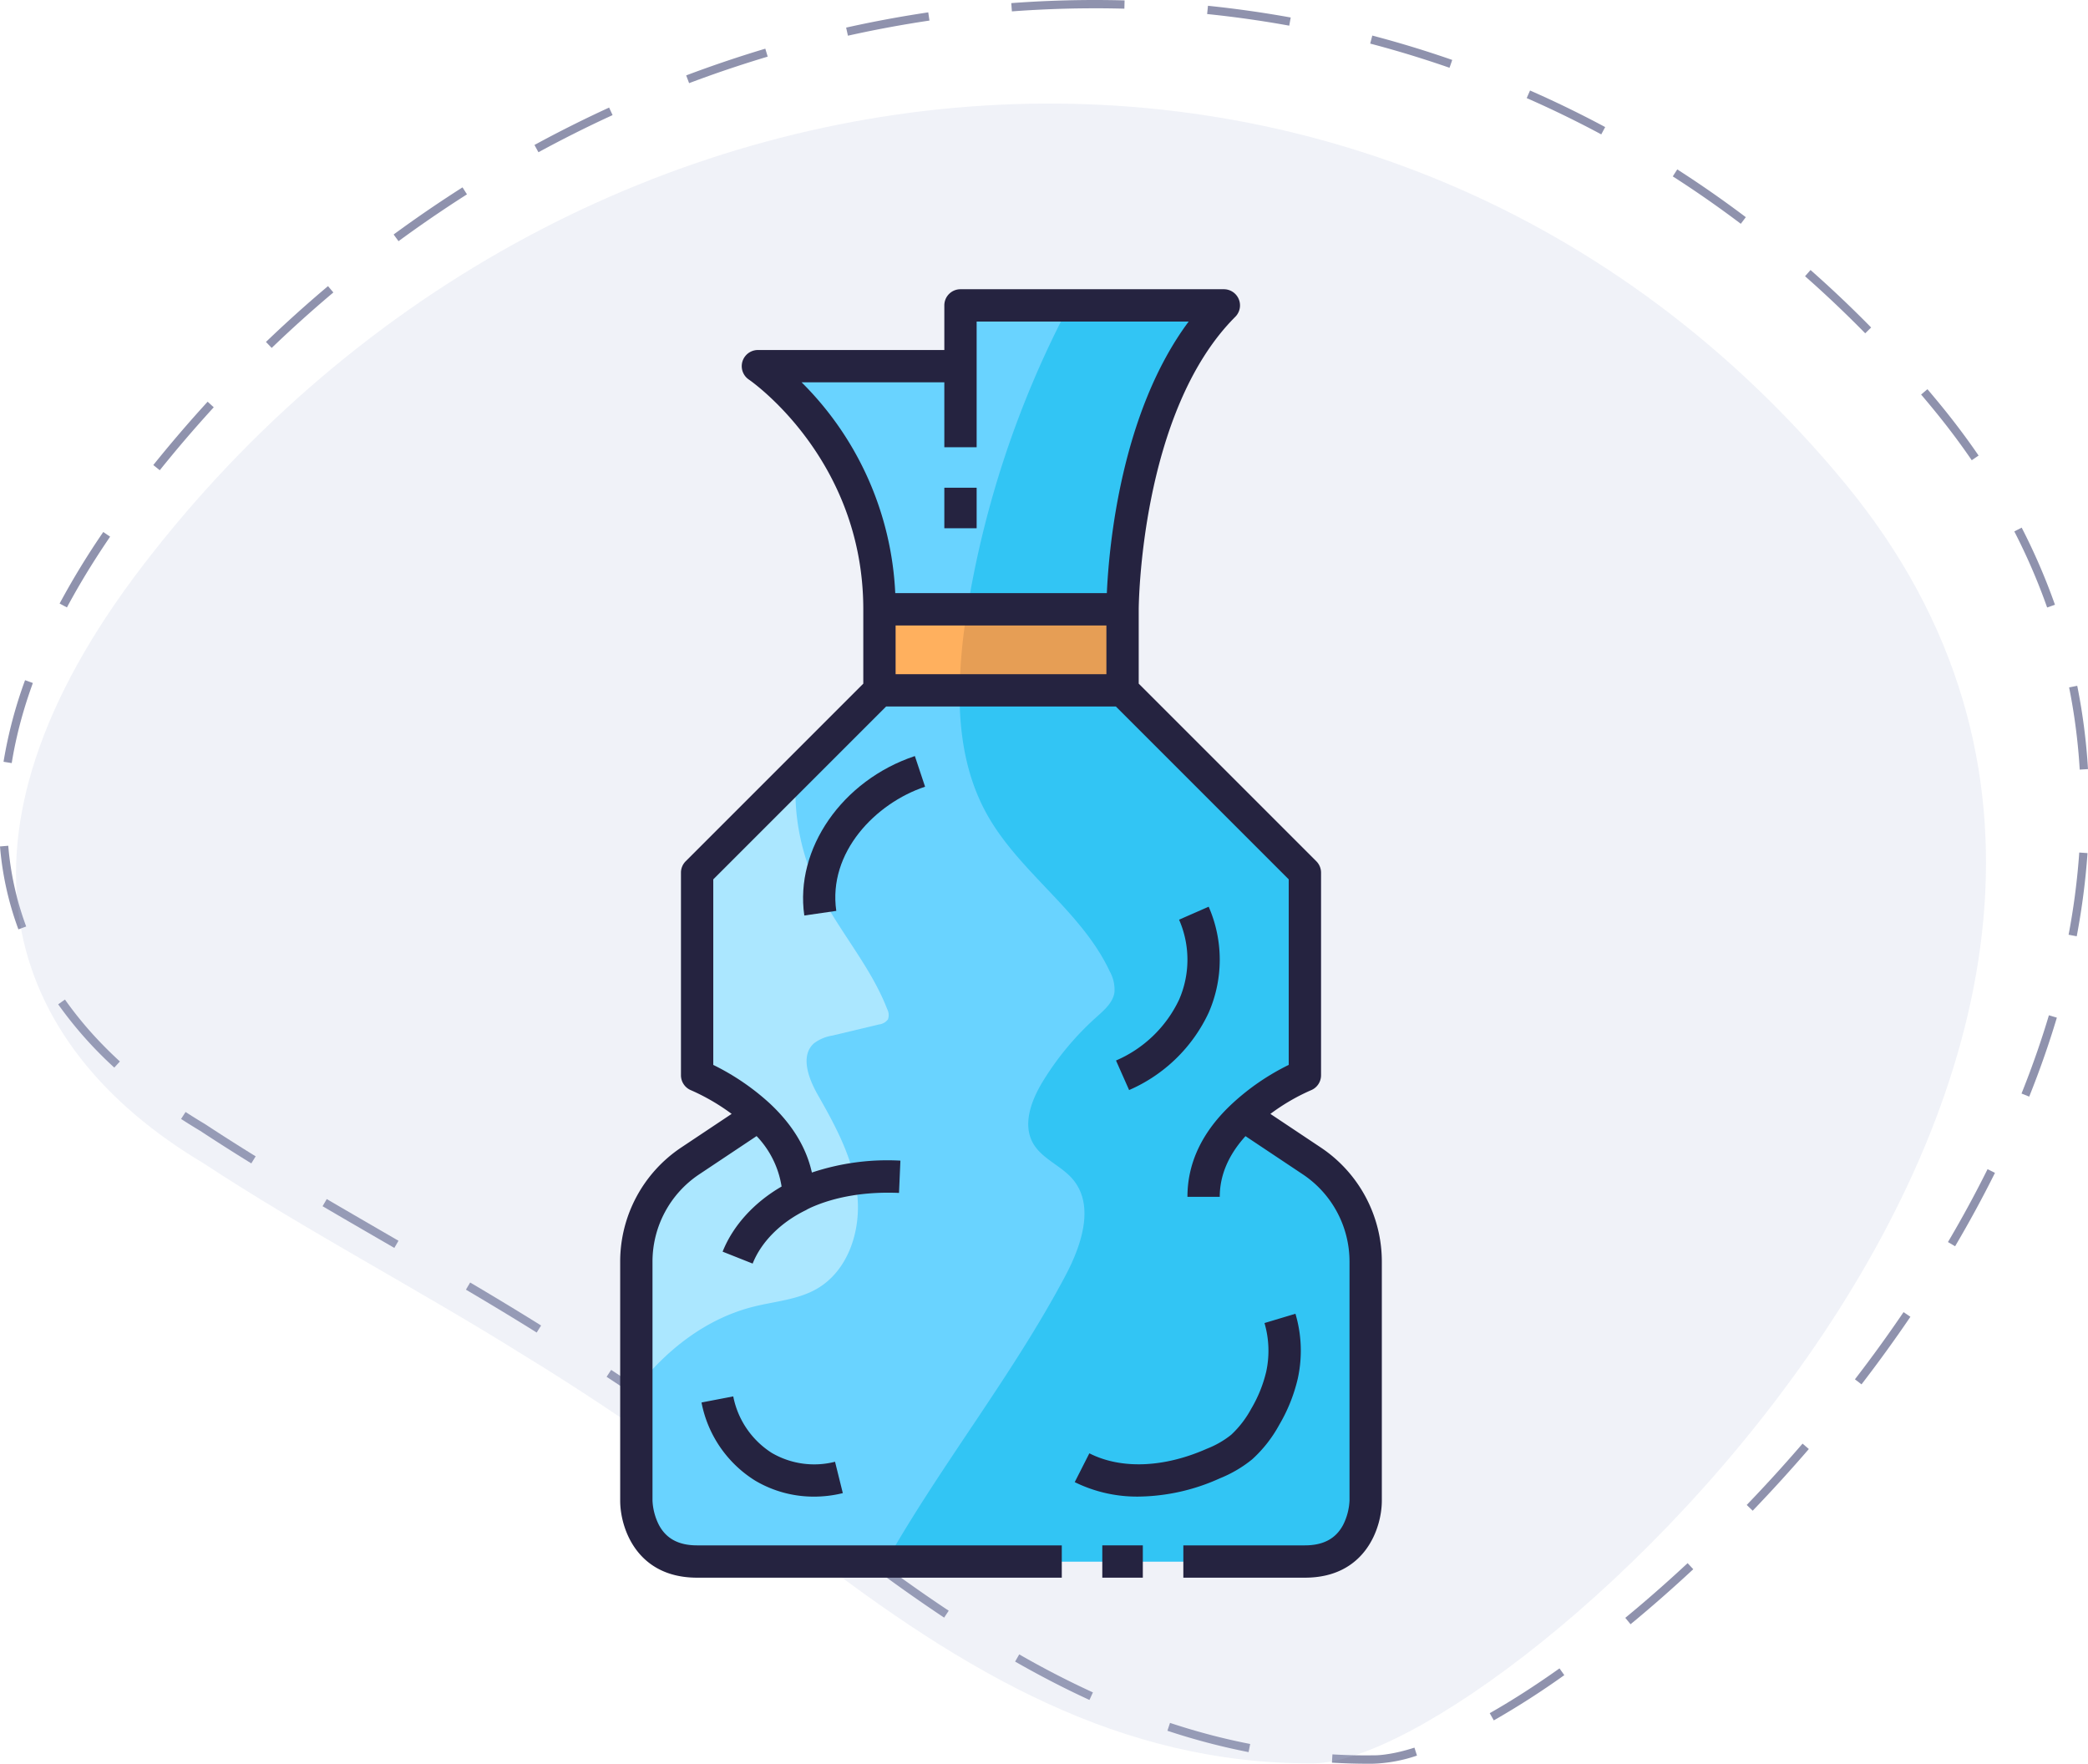 <svg id="Layer_1" data-name="Layer 1" xmlns="http://www.w3.org/2000/svg" width="503.455" height="425.248" viewBox="0 0 503.455 425.248"><path d="M264.239.376c-6.671.001-13.444.253-20.13.751l.148,1.994c1.561-.116,3.111-.218,4.673-.307l.018-.001.221-.013L249.183,2.8l.141-.008.008-0.0.22-.012.022-.001.218-.012.017-.001.138-.007.009-0.0.224-.012.014-.001.223-.012.014-.001.14-.007.009-0.0.224-.011.015-.001.225-.011.008-0.0.149-.007.002-0.0.227-.011.012-.001.227-.011.003-0q5.504-.258,11.001-.291l.007-0.0.226-.001.016-0L263.055,2.379l.019-0.0.072-0.0.005,0,.136-.001.033-0.0.1-0.0.045-0.0.056-0.0.058-0.0.068-0.0.067-0.0.047-0.0.092-0.0.037-0.0.077-0.0.033,0,.101-0h.03l.108,0-0-2Zm-40.148,2.981c-6.598.98-13.26,2.216-19.801,3.675l.435,1.952c2.45-.547,4.892-1.057,7.35-1.536l.009-.002.134-.026.02-.004.213-.041.025-.005.109-.021.037-.007.058-.011.062-.012.07-.013.058-.011.049-.009.09-.017.041-.008.079-.015.038-.007.09-.017.031-.006.101-.019.029-.006.09-.017.021-.004.108-.02.022-.004.23-.043.009-.002.12-.023.001-0.0.247-.046 0,0q5.05-.942,10.12-1.695l-.294-1.978Zm-39.288,8.757c-6.392,1.911-12.811,4.079-19.079,6.443l.706,1.871q4.692-1.77,9.426-3.368l.018-.006.131-.044.008-.003.07-.024.012-.004.124-.042.027-.009.1-.034.039-.013.056-.019.051-.017.076-.025.054-.018.05-.017.085-.028.043-.014.066-.022.046-.015.082-.027.037-.012.094-.031.032-.011.083-.027.024-.008.102-.034.026-.008.106-.035.005-.002.109-.036.013-.004.113-.037.008-.003q3.803-1.255,7.63-2.399l-.573-1.916ZM147.144,26.312c-6.064,2.781-12.121,5.815-18.002,9.017l.956,1.756q8.172-4.449,16.545-8.339l.007-.003.114-.053 0-0q.288-.134.577-.267l.015-.007.105-.048.016-.007q.221-.102.442-.203l.021-.01.036-.017-.834-1.818ZM111.796,45.551c-5.628,3.579-11.218,7.402-16.614,11.365l1.184,1.612q3.421-2.512,6.89-4.911l.004-.003.126-.087 0-0c.127-.088.257-.178.384-.265l.005-.004.118-.081.016-.011.108-.074.019-.013.115-.079.008-.006.253-.174.012-.008.108-.074.032-.022.091-.062.034-.023.092-.063.032-.022.112-.076.008-.005.126-.086.016-.011.104-.071.04-.027.08-.054.046-.031.077-.053.045-.03.078-.053.045-.03.1-.068.026-.017.113-.076.043-.029.075-.051.054-.036.064-.043.059-.04.062-.042.058-.039.062-.042.059-.04.087-.059.089-.06.052-.035.067-.045.054-.036.067-.045.049-.033.072-.048.041-.027.079-.053.014-.01.201-.135.006-.004.086-.058.031-.021.085-.057.031-.021.086-.057.027-.018q.264-.176.528-.351l.007-.005.104-.069.007-.005q2.307-1.528,4.635-3.008l-1.073-1.688ZM79.364,69.361C74.263,73.655,69.228,78.184,64.399,82.822l1.385,1.442q7.061-6.781,14.448-13.019l.004-.003.097-.082.012-.01q.153-.13.307-.259l-1.288-1.53ZM50.342,97.226c-4.497,4.915-8.906,10.054-13.104,15.274l1.558,1.254.097-.121.008-.01.086-.107.021-.026.074-.092.026-.032.068-.084.03-.037.067-.083.027-.034.07-.086.026-.032.078-.097.016-.02.193-.238.015-.019.077-.095.031-.038.064-.078.035-.043.059-.072.038-.047.058-.071.038-.046.058-.071.037-.045.063-.077.032-.039.08-.097.015-.019.094-.115.028-.035.067-.082.034-.042.061-.074.036-.044.058-.071.04-.049.056-.068.038-.047.058-.071.037-.045.063-.077.031-.037.072-.088.024-.03.094-.114.025-.031.068-.083.037-.045.06-.073.036-.043.059-.071.039-.047.059-.071.036-.044.061-.074.034-.041.066-.08.03-.036.074-.09.021-.026.097-.117.006-.008.09-.108.022-.027.075-.09.026-.031.07-.085.03-.036.069-.083.026-.031.072-.087.026-.031.077-.092.018-.022.089-.107.008-.009.198-.236.01-.012.087-.104.017-.021.079-.094.022-.026.079-.094.018-.021.081-.096.018-.021.086-.102.011-.013c.169-.2.33-.391.499-.591l.008-.009.092-.109.008-.009.093-.109.008-.009.098-.115 0-0c.203-.239.404-.474.608-.713l.002-.002.101-.117 0-0q1.575-1.839,3.173-3.648l.002-.002.098-.111.008-.009.094-.107.009-.01.091-.103.013-.014.097-.109.003-.003c.1-.112.207-.233.307-.345l.012-.014.087-.098.02-.022.079-.089.026-.029.072-.081.03-.034.066-.074.036-.04.066-.073.033-.036.07-.078.031-.034.097-.108.031-.034.065-.073.049-.055.049-.055.053-.059.043-.048.058-.065.037-.042.063-.07.029-.033.069-.077.022-.025.077-.085.002-.002q.769-.853,1.542-1.698l-1.476-1.35ZM25.17,128.649a188.355,188.355,0,0,0-10.523,17.243l1.763.944q.094-.176.189-.351l.004-.008.069-.128.007-.014.021-.039.007-.013.039-.072.008-.015.02-.037.009-.017.02-.038.007-.012.035-.064.015-.028.016-.029.014-.026.017-.031.014-.026.029-.053.014-.027.017-.031.015-.028.022-.04.022-.04.012-.022.022-.04.011-.02.03-.055.01-.017.022-.04.012-.021.024-.044.008-.015.031-.057.009-.017.024-.043.01-.018.032-.057.001-.001.033-.06.007-.013.029-.052.004-.008.035-.063.001-.002.032-.058.006-.011.068-.124.003-.006.031-.055.006-.011.068-.122.006-.01.032-.057.002-.004.071-.127.003-.005.107-.192.002-.003q3.959-7.084,8.98-14.444l-1.651-1.128ZM6.316,164.375A107.707,107.707,0,0,0,1.125,184.048l1.975.316q.513-3.206,1.272-6.488l0-0.0.034-.146.001-.005.016-.069.002-.007.016-.069.001-.005.016-.07 0-.002.016-.068.002-.01.015-.065.003-.012.015-.064.003-.013.014-.06.002-.008.015-.064.004-.015.015-.063.003-.013.015-.063.004-.016.013-.052.004-.015.014-.059.005-.021.014-.058.004-.018.013-.055.006-.024.011-.046.005-.02.014-.055.006-.025.013-.053.006-.025.011-.044.009-.035.009-.038.008-.031.011-.046.007-.03.012-.049.008-.032.007-.03.013-.05.007-.029.013-.05.007-.028.009-.036.009-.035.012-.046.006-.023.015-.061.005-.018.017-.068.003-.012.011-.041.002-.007.019-.075.003-.013.018-.07.003-.013.019-.073.003-.01.033-.127.001-.003.022-.084 0-.001q.872-3.347,2.003-6.774l.002-.005.028-.084.001-.002.073-.219.001-.004.029-.086 0-.001.044-.132.001-.003.027-.081.003-.01.026-.077.003-.009.044-.13.001-.002.028-.081.004-.011.025-.075.004-.012.014-.041.004-.012.025-.073.006-.017.022-.064.008-.024.019-.057.009-.027.013-.037.016-.047.012-.036.01-.028.018-.052.01-.03.014-.04.015-.043.011-.032.017-.049.011-.032.013-.038.014-.041.013-.038.011-.031.018-.052.01-.029.018-.052.01-.029.016-.046.009-.027L7.8,166.163l.008-.023.021-.059.007-.021.021-.06.008-.021.019-.054.006-.018.021-.059.006-.017.022-.063.006-.018.023-.064.005-.013.051-.144.002-.005.026-.073.002-.006.027-.074.001-.003.055-.153.001-.002.056-.155-1.88-.683ZM2.266,204.296l-1.993.166A75.376,75.376,0,0,0,4.71,224.458l1.875-.696a73.136,73.136,0,0,1-4.319-19.465ZM15.934,241.377l-1.634,1.153a95.745,95.745,0,0,0,13.53,15.255l1.352-1.474q-1.676-1.538-3.261-3.125l-.003-.003-.052-.052-.003-.003-.05-.05-.007-.007-.049-.049-.006-.006-.046-.047-.011-.011-.045-.045-.01-.01-.045-.045-.011-.011-.046-.047-.006-.006-.047-.048-.011-.011-.043-.043-.014-.014-.039-.04-.018-.019-.036-.037-.02-.021-.032-.033-.027-.027-.028-.029-.027-.027-.028-.029-.029-.029-.027-.028-.027-.028-.026-.027-.034-.035-.02-.02-.037-.038-.017-.017-.038-.039-.017-.017-.039-.04-.015-.015-.041-.042-.014-.014-.04-.042-.014-.015-.04-.041-.016-.016-.039-.04-.015-.016-.041-.042-.013-.013-.042-.044-.012-.012-.043-.045-.01-.011-.045-.047-.009-.01-.046-.049-.007-.007-.047-.05-.007-.007-.048-.05-.006-.007-.047-.05-.007-.007-.048-.051-.005-.005-.05-.052-.004-.004-.051-.054-.002-.002-.052-.055-.002-.002-.052-.055-.002-.002-.051-.055-.002-.003-.053-.056-0-0-.053-.056-.001-.001a89.43,89.43,0,0,1-7.821-9.569ZM45.02,268.487l-1.089,1.678c1.502.974,3.06,1.944,4.632,2.88,3.818,2.515,7.843,5.079,12.303,7.837l1.052-1.701-.017-.011-.077-.048-.007-.004q-6.082-3.761-11.909-7.582l-.002-.001-.083-.054-.021-.014-.065-.043-.026-.017-.085-.056-.073-.043-.001-.001-.071-.042-.003-.002-.068-.04-.007-.004-.068-.041-.005-.003-.069-.041-.005-.003-.067-.04-.007-.004-.065-.039-.01-.006-.062-.038-.011-.007-.062-.037-.012-.007-.06-.036-.014-.009-.057-.035-.017-.01-.057-.034-.016-.01-.055-.033-.019-.011-.053-.032-.02-.012-.051-.031-.022-.014-.05-.03-.023-.014-.049-.03-.025-.015-.046-.028-.027-.017-.045-.027-.03-.018-.042-.025-.031-.019-.04-.024-.035-.021-.013-.008q-1.544-.946-3.045-1.92Zm34.044,20.992-1.013,1.725c5.256,3.086,10.653,6.21,15.873,9.23l1.43.828,1.002-1.731q-.586-.339-1.172-.678-6.473-3.746-12.913-7.495l-.002-.001-.24-.14-.013-.008-.233-.136-.014-.008-.227-.133-.025-.015-.218-.128-.032-.019-.205-.12-.047-.027-.207-.121-.034-.02-.206-.121-.043-.025-.202-.118-.045-.027-.194-.114-.059-.035-.193-.113-.053-.031-.19-.111-.058-.034-.182-.107-.077-.045-.158-.093-.049-.029Zm34.571,20.125-1.017,1.722c6.472,3.823,12.052,7.205,17.06,10.339l1.061-1.695q-2.049-1.283-4.13-2.561l-.008-.005-.122-.075-.04-.025-.063-.039-.088-.054-.046-.028-.086-.053-.038-.023-.101-.062-.022-.013-.121-.074-.006-.004q-6.028-3.695-12.233-7.35Zm34,21.065-1.096,1.673c5.385,3.528,10.792,7.18,16.532,11.162l1.14-1.643q-8.062-5.594-16.575-11.192Zm32.891,22.763-1.171,1.621c5.804,4.194,11.409,8.316,16.126,11.794l1.187-1.61q-6.456-4.761-13.177-9.658l-.008-.006-.249-.181-.005-.004q-.882-.641-1.77-1.283l-.031-.023-.113-.082-.013-.01-.099-.071-.034-.024-.222-.16-.041-.03-.094-.068-.032-.023-.092-.066-.042-.031-.102-.074-.018-.013ZM212.664,377.24l-1.187,1.61c5.772,4.255,11.151,8.033,16.444,11.551l1.107-1.666q-3.454-2.296-6.902-4.703l-.004-.003-.248-.173-.01-.007-.118-.083-.007-.005-.122-.085-.004-.003-.252-.176-.008-.006-.119-.084-.008-.006-.116-.081-.016-.011-.112-.079-.014-.01-.108-.076-.022-.015-.107-.076-.017-.012-.11-.078-.022-.016-.111-.078-.019-.013-.104-.073-.028-.02-.096-.068-.03-.021-.099-.07-.024-.017-.101-.071-.028-.02-.093-.066-.039-.028-.093-.066-.036-.026-.1-.071-.029-.021-.096-.068-.032-.023-.092-.065-.035-.025-.092-.065-.031-.022-.095-.068-.032-.023-.092-.065-.043-.03-.077-.055-.062-.044-.072-.051-.05-.035-.084-.06-.045-.032-.081-.058-.043-.031-.08-.057-.048-.034-.081-.058-.04-.029-.083-.059-.061-.044-.067-.048-.059-.043-.061-.044-.071-.051-.07-.05-.053-.038-.074-.053-.053-.038-.073-.053-.05-.036-.074-.053-.059-.042-.07-.05-.063-.046-.06-.043-.068-.049-.058-.042-.07-.05-.055-.039-.071-.051-.067-.048-.058-.042-.065-.047-.067-.048-.058-.042-.079-.057-.047-.034-.08-.058-.045-.033-.082-.059-.042-.03-.085-.062-.041-.03-.082-.06-.053-.038-.074-.054-.061-.044-.079-.058-.045-.033-.087-.063-.037-.027-.082-.06-.044-.032-.087-.063-.032-.023-.09-.066-.032-.023-.097-.071-.004-.003q-.203-.148-.406-.296l-.012-.009-.101-.074-.03-.022-.089-.065-.034-.025-.095-.07-.024-.017-.099-.073-.012-.009-.142-.104-.029-.021-.106-.078-.013-.01-.096-.07-.032-.024-.092-.067-.032-.023-.086-.063-.044-.033-.085-.062-.028-.021-.097-.072-.019-.014q-.2-.147-.4-.295l-.001-.001-.053-.039Zm33.364,22.024-.992,1.737c6.054,3.458,12.085,6.57,17.925,9.249l.834-1.818q-8.979-4.118-17.767-9.167Zm36.356,16.517-.629,1.899a160.024,160.024,0,0,0,19.574,5.149l.383-1.963c-2.339-.456-4.653-.965-6.957-1.527l-.006-.001-.067-.016-.01-.003-.065-.016-.009-.002-.221-.054-.014-.003-.058-.014-.017-.004-.055-.014-.02-.005-.055-.014-.017-.004-.06-.015-.013-.003-.073-.018-.001-0-.07-.017-.021-.005-.051-.013-.026-.007-.043-.011-.03-.008-.045-.011-.024-.006-.056-.014-.015-.004-.071-.018-.017-.004-.053-.013-.028-.007-.042-.011-.029-.007-.041-.01-.032-.008-.037-.009-.033-.008-.037-.01-.034-.009-.066-.017-.034-.009-.035-.009-.039-.01-.031-.008-.039-.01-.029-.007-.043-.011-.025-.006-.045-.012-.019-.005-.167-.043-.014-.004-.051-.013-.017-.005-.049-.013-.019-.005-.05-.013-.016-.004-.245-.064-.003-.001-.055-.015-.014-.004-.055-.014-.01-.003-.058-.015-.003-.001c-.106-.028-.213-.056-.319-.085l-.003-.001-.061-.016-.006-.002q-3.995-1.065-7.928-2.335l-.001-0c-.125-.04-.249-.081-.375-.121l-.009-.003-.055-.018-.011-.004-.054-.017-.013-.004-.229-.075-.02-.007-.044-.015-.024-.008-.043-.014-.025-.008-.043-.014-.024-.008-.044-.015-.017-.006-.091-.03-.022-.007-.039-.013-.031-.01-.013-.004Zm58.931,5.971c-.439.14-.867.271-1.294.395l-.001 0-.041.012-.005.001-.038.011-.008.002-.035.01-.011.003-.034.01-.01.003-.034.01-.011.003-.034.01-.009.003-.035.01-.01.003-.029.008-.015.004-.026.007-.018.005-.025.007-.019.005-.024.007-.02.006-.024.007-.019.005-.026.007-.019.005-.02.006-.026.007-.013.004-.031.009-.014.004-.032.009-.009.002-.038.01-.006.002-.04.011-.004.001-.041.011-.005.001a36.293,36.293,0,0,1-5.43,1.08l-.001 0-.039.004-0,0-.038.004-.001 0-.037.004-.002 0-.058.006-.007.001-.031.003-.006.001-.032.003-.008.001-.03.003-.009.001-.029.003-.01.001-.027.003-.011.001-.027.003-.011.001-.029.003-.008.001-.023.002-.015.001-.017.002-.009.001-.028.003-.011.001-.026.002-.01.001-.027.002-.012.001-.025.002-.012.001-.025.002-.012.001-.021.002-.016.001-.015.001-.023.002-.013.001-.024.002-.014.001-.023.002-.014.001-.018.001-.02.002-.017.001-.018.001-.018.001-.018.001-.019.001-.017.001-.02.001-.015.001-.022.002-.012.001-.025.002-.011.001-.025.002-.012.001-.025.002-.012.001-.024.002-.011.001-.026.002-.01.001-.024.001-.011.001-.023.001-.01.001-.025.001-.008 0-.027.002-.008 0-.027.001-.01.001-.026.001-.01.001-.026.001-.01.001-.026.001-.009 0-.027.001-.009 0-.025.001-.009 0-.025.001-.009 0-.026.001-.007 0-.029.001-.006 0-.028.001-.008 0-.027.001-.007 0-.028.001-.008 0-.028.001-.006 0-.029.001-.006 0-.03.001-.003 0-.031.001-.002 0-.031.001-.003 0-.03.001-.006 0-.029.001-.006 0-.029.001-.007 0-.028.001-.006 0-.028.001-.006 0-.028.001-.006 0-.029.001-.005 0-.029 0-.003,0-.029 0-.005 0-.029 0-.005 0-.029 0-.005 0-.029 0-.005,0-.029 0-.005,0-.029 0-.004,0-.03 0-.004,0-.03 0-.003,0-.031,0-.094-0c-.246.001-.498.002-.744.002h0l-.069,0-.043,0-.027,0-.036,0-.034,0-.03,0-.041-0-.035-0-.034-0-.037-0-.033-0-.035-0-.035-0-.034-0-.036-0-.038-0-.032-0-.037-0-.033-0-.04-0-.029-0-.041-0-.029-0-.043-0-.026-0-.042-0-.029-0-.041-0-.028-0-.039-0-.032-0-.039-0-.03-0-.038-0-.032-0-.038-0-.032-0-.036-0-.033-0-.04-0-.028-0-.04-0-.03-0-.041-0-.028-0-.04-0-.031-0-.039-0-.031-0-.039-0-.031-0-.039-0-.03-0-.039-0-.031-0-.039-.001-.031-0-.038-.001-.032-0-.039-.001-.03-0-.041-.001-.026-0-.047-.001-.019-0-.049-.001-.021-0-.048-.001-.023-0-.046-.001-.023-0-.046-.001-.023-0-.046-.001-.023-0-.047-.001-.022-0-.047-.001-.021-0-.049-.001-.019-0-.05-.001-.018-0-.053-.001-.013-0-.055-.001-.014-0-.057-.001-.005-0-.062-.001-.011-0-.059-.001-.007-0-.062-.001-.004-0q-2.752-.06-5.465-.219l-.117,1.997c2.94.172,5.935.259,8.902.259l.754-.002.085 0a36.294,36.294,0,0,0,10.761-1.964l-.608-1.905Zm34.981-19.111c-5.794,4.115-11.356,7.685-16.574,10.657l-.009.005-.053.03-.011.006-.047.026-.018.01-.045.025-.021.012-.027.016-.022.012.987,1.74a200.327,200.327,0,0,0,16.998-10.909l-1.158-1.631Zm30.893-25.375q-6.035,5.619-12.002,10.661l-.001.001-.057.048-.002.002-.057.048-.001.001-.051.043-.014.012-.047.039-.018.015-.028.024-.039.033-.021.017-.029.024-.022.019-.047.04-.011.009-.059.049-.01.008-.034.029-.001.001q-1.242,1.046-2.478,2.065l1.272,1.543c5.047-4.162,10.134-8.626,15.119-13.268l-1.363-1.464Zm27.712-28.821q-2.351,2.729-4.731,5.383l-.012.014-.097.108-.002.002-.104.115-.007.008-.096.106-.022.025-.075.084-.042.047-.058.065-.058.065-.043.047-.055.061-.047.053-.064.07-.038.042-.069.077-.035.038-.076.085-.027.03-.074.082-.029.032-.083.092-.02.022-.085.093-.019.021-.091.101-.009.01-.093.102-.014.015-.098.107-.001.001-.103.113-.003.004-.208.229-.002.002q-2.313,2.54-4.65,5.011l-.001.001-.103.109-.005.005-.099.105-.01.011-.094.099-.016.017-.088.093-.022.024-.083.087-.023.024-.076.08-.036.037-.066.069-.044.046-.058.061-.054.057-.045.048-.065.068-.022.023q-.557.584-1.114,1.164l1.442,1.386c4.629-4.816,9.184-9.819,13.537-14.871l-1.515-1.306Zm24.354-31.704q-5.652,8.323-11.724,16.2l1.585,1.219c4.119-5.355,8.086-10.838,11.793-16.296l-1.655-1.124Zm20.251-34.462q-3.628,7.299-7.698,14.395l-.001.001-.114.199-.003.006-.072.125-.01.017-.029.05-.007.012-.032.055-.016.027-.02.035-.013.022-.026.046-.021.037-.018.031-.017.03-.015.026-.035.061-.012.021-.02.035-.013.022-.022.038-.007.012q-.656,1.137-1.322,2.267l1.723,1.015c3.457-5.867,6.69-11.821,9.611-17.697l-1.791-.89Zm14.796-37.112q-1.297,4.343-2.786,8.644l-.001.003q-.28.81-.567,1.618l-.002.006-.053.15-.002.005-.017.049-.002.005c-.037.104-.074.207-.111.31l-0.0.001-.075.208-0.0.001-.055.154-.001.003-.018.05-.002.005-.054.151-.001.003-.054.151-.002.006-.074.204-.002.006-.054.149-.002.007-.018.048-.002.006-.029.081-.009.025-.014.039-.006.017-.049.135-.007.02-.051.141-.003.009-.016.045-.006.017-.032.087-.002.005-.015.042-.008.021-.014.039-.008.023-.025.067-.01.026-.012.034-.012.033-.018.049-.013.035-.014.038-.008.022-.018.049-.017.045-.01.028-.013.035-.012.032-.014.037-.015.04-.016.044-.011.029-.013.036-.01.028-.021.058-.009.025-.016.043-.009.023-.02.054-.008.021-.02.054-.006.015-.022.058-.004.011-.025.066-.005.014-.02.053-.007.018-.024.065-.003.009-.021.057-.007.019-.049.131-.006.016-.021.057-.004.01c-.578,1.535-1.175,3.074-1.787,4.599l1.856.744c2.547-6.354,4.789-12.761,6.665-19.043l-1.916-.572Zm7.315-39.243q-.285,4.101-.776,8.186l-.001.012-.018.151-.001.009-.006.05-.001.005-.011.09-.003.021-.005.042-.003.022-.01.084-.001.009-.005.044-.003.024-.005.039-.007.055-.004.036-.004.032-.004.034-.005.039-.006.05-.005.038-.004.03-.005.042-.005.042-.005.043-.004.032-.005.038-.004.03-.008.062-.003.021-.006.051-.003.02-.009.068-.001.011-.007.057-.003.024-.008.059-.001.007-.009.066-.003.025-.007.05-.002.018-.009.067-.002.018-.007.054-.002.017-.009.07-.001.006-.009.067-.001.01-.02.149-0.0.004-.01.075v0l-.01.076-.001.004-.009.069-.001.009-.02.149-.001.005-.02.15-.001.005q-.478,3.52-1.101,7.022l-.001.008-.013.071-0.0.002-.013.072-.002.012-.012.067-.001.005-.013.074-.001.007-.011.062-.003.019-.012.067-.002.012-.009.052-.005.029-.008.043-.005.028-.01.056-.006.032-.006.034-.006.033-.01.057-.006.033-.007.036-.006.033-.006.033-.011.06-.005.029-.007.035-.006.032-.013.071-.003.017-.009.047-.002.011-.028.15-.002.01c-.031.164-.061.328-.092.493l1.965.371a173.621,173.621,0,0,0,2.604-20.054l-1.995-.139Zm-.483-40.197-1.961.393a144.215,144.215,0,0,1,2.262,15.788l.001.007.013.148.001.008.006.07 0.0.003.006.073.001.01.005.063.001.012.012.141.001.018.005.057.001.015.006.067.002.02.004.051.002.02.005.067.001.018.004.048.002.03.004.045.002.029.004.054.002.03.003.04.002.028.005.06.003.034.003.032.003.037.002.028.005.066.002.027.003.042.001.016.011.146.001.015.012.154 0.0.003q.082,1.098.148,2.196l1.996-.12a147.35,147.35,0,0,0-2.594-20.091Zm-13.396-38.135-1.779.914a147.837,147.837,0,0,1,6.137,13.568l.001.002.02.051.003.007.059.151.004.01.017.044.007.018.052.135.009.023.014.037.012.031.012.031.022.057.012.03.013.034.011.029.015.038.01.026.024.062.004.011.021.055.007.017.022.057.003.008.026.069.001.003.024.064.005.012.024.062.002.005.054.141.001.004c.437,1.147.862,2.306,1.266,3.454l1.886-.664a149.456,149.456,0,0,0-8.024-18.598ZM465.013,94.212l-1.524,1.296q.255.3.509.6l.005.006.078.092.009.011.073.087.014.016.071.084.012.014.071.085.015.018.069.082.014.016.068.081.017.02.072.086.009.011.074.089.011.013c.113.134.223.266.335.4l.011.013.072.086.021.025.059.071.031.037.052.063.031.037.049.059.036.044.046.055.037.044.044.053.038.046.045.054.037.045.042.051.041.049.041.049.041.05.039.047.042.051.042.05.04.048.041.05.041.05.044.053.037.044.081.098h0l.041.05.025.031.015.018.032.038.009.011.035.043.004.005.039.048 0.0 0.0.04.048.001.001q3.781,4.598,7.109,9.241l.001.001.034.048.002.003.032.045.006.008.03.042.006.008.029.04.015.021.02.027.027.037.009.013q.991,1.386,1.943,2.777l1.65-1.13c-2.946-4.302-6.18-8.591-9.612-12.748q-1.356-1.643-2.729-3.258ZM436.824,65.478l-1.322,1.501q7.424,6.54,14.509,13.761l1.428-1.4c-4.705-4.8-9.623-9.464-14.615-13.862Zm-32.135-24.258-1.079,1.684q8.351,5.353,16.404,11.43l1.205-1.596c-5.353-4.043-10.914-7.918-16.53-11.518Zm-35.497-19.025-.804,1.831q9.109,3.998,17.979,8.749l.945-1.763c-5.901-3.163-11.998-6.13-18.12-8.818ZM331.16,8.951l-.508,1.934q9.646,2.533,19.126,5.83l.658-1.889c-6.312-2.198-12.797-4.174-19.276-5.875ZM291.537,1.77l-.204,1.99q9.943,1.022,19.798,2.804l.356-1.968c-6.569-1.19-13.281-2.14-19.95-2.826ZM264.257.376l-.018,0,0,2,.019,0h.003q3.562,0,7.118.095l.053-1.999C269.054.408,266.64.376,264.257.376Z" transform="translate(-0.272 -0.376)" style="fill:#8f92ad"/><path d="M316.746,425.532c-46.105.224-83.596-21.525-122.723-51.807-20.107-14.847-42.078-31.08-67.395-46.542-24.94-15.624-53.226-30.476-77.251-46.309C1.196,252.177-15.683,202.543,34.624,136.845,138.967.58,335.16-16.308,445.122,116.897,556.421,251.721,362.856,425.758,316.746,425.532Z" transform="translate(-0.272 -0.376)" style="fill:#b6c2dd;opacity:0.2"/><rect x="212.051" y="146.906" width="58.618" height="19.54" style="fill:#ffb05e"/><path d="M231.863,88.663V74.008h63.503c-24.424,24.425-24.424,73.274-24.424,73.274H212.324c0-39.08-29.309-58.619-29.309-58.619Z" transform="translate(-0.272 -0.376)" style="fill:#69d3ff"/><path d="M168.36,376.875c-14.655,0-14.655-14.655-14.655-14.655V304.627a29.229,29.229,0,0,1,13.043-24.376l16.267-10.845.195-.147a53.985,53.985,0,0,0-14.85-9.623V210.787l43.964-43.965h58.618l43.964,43.965v48.849a52.781,52.781,0,0,0-14.801,9.623l.147.147,16.267,10.845a29.229,29.229,0,0,1,13.043,24.376v57.594s0,14.655-14.655,14.655Z" transform="translate(-0.272 -0.376)" style="fill:#69d3ff"/><path d="M233.398,147.944a129.881,129.881,0,0,0-1.747,18.878h39.291v-19.54H233.519C233.483,147.504,233.433,147.723,233.398,147.944Z" transform="translate(-0.272 -0.376)" style="fill:#e69e55"/><path d="M270.942,147.282s0-48.849,24.424-73.274H258.097a238.598,238.598,0,0,0-24.578,73.274Z" transform="translate(-0.272 -0.376)" style="fill:#32c5f4"/><path d="M316.518,280.251,300.251,269.406l-.147-.147a52.779,52.779,0,0,1,14.801-9.623V210.787l-43.964-43.965H231.65c-.109,10.422,1.516,20.698,6.51,29.741,7.808,14.137,22.867,23.407,29.7,38.04a9.031,9.031,0,0,1,1.127,5.048c-.374,2.48-2.467,4.278-4.337,5.95a69.383,69.383,0,0,0-12.878,15.426c-2.776,4.527-5.023,10.338-2.427,14.97,2.143,3.823,6.857,5.421,9.659,8.791,5.25,6.314,2.042,15.831-1.797,23.09-12.632,23.882-30.012,45.615-43.268,68.997H314.906c14.655,0,14.655-14.655,14.655-14.655V304.626A29.23,29.23,0,0,0,316.518,280.251Z" transform="translate(-0.272 -0.376)" style="fill:#32c5f4"/><path d="M182.079,315.398c5.117-1.27,10.586-1.645,15.153-4.278,7.535-4.344,10.682-14.002,9.743-22.648-.939-8.647-5.192-16.54-9.503-24.094-2.244-3.933-4.32-9.455-.931-12.456a9.952,9.952,0,0,1,4.421-1.856q5.618-1.341,11.235-2.682a3.12,3.12,0,0,0,2.173-1.222,3.017,3.017,0,0,0-.178-2.472c-4.163-10.797-12.355-19.579-17.226-30.076a54.192,54.192,0,0,1-4.75-26.683l-23.856,23.857v48.849a53.981,53.981,0,0,1,14.85,9.623l-.195.147-16.267,10.844a29.23,29.23,0,0,0-13.042,24.376v30.494C161.004,325.724,170.639,318.237,182.079,315.398Z" transform="translate(-0.272 -0.376)" style="fill:#abe7ff"/><rect x="265.785" y="372.603" width="9.769" height="7.791" style="fill:#252340"/><path d="M318.678,277.01,306.588,268.949a49.32,49.32,0,0,1,9.76-5.694,3.895,3.895,0,0,0,2.453-3.619V210.787a3.896,3.896,0,0,0-1.141-2.755l-42.823-42.824V147.284h0c.001-.473.306-47.543,23.283-70.521a3.896,3.896,0,0,0-2.755-6.65H231.863a3.896,3.896,0,0,0-3.896,3.896v10.759h-44.953a3.897,3.897,0,0,0-2.167,7.133c.276.185,27.581,18.969,27.581,55.382v17.926l-42.823,42.824a3.896,3.896,0,0,0-1.141,2.755v48.85a3.904,3.904,0,0,0,2.436,3.612,50.515,50.515,0,0,1,9.786,5.695l-12.094,8.063a33.079,33.079,0,0,0-14.782,27.62v57.594c0,6.416,3.877,18.55,18.55,18.55h87.928l0-7.791H168.36c-4.46,0-7.482-1.629-9.239-4.979a14.487,14.487,0,0,1-1.52-5.78V304.626a25.308,25.308,0,0,1,11.308-21.134l13.792-9.195a22.6,22.6,0,0,1,6.026,12.164c-6.616,3.826-11.731,9.436-14.219,15.703l7.242,2.874c2.068-5.209,6.713-9.888,12.745-12.836a3.805,3.805,0,0,0,.357-.198c.117-.073.352-.187.559-.287l.254-.125c5.943-2.694,13.335-3.935,21.376-3.589l.334-7.784a57.533,57.533,0,0,0-21.343,2.869c-1.332-6.016-4.729-11.606-10.161-16.672a57.895,57.895,0,0,0-13.616-9.279v-44.736l41.682-41.683H269.328l41.682,41.683v44.731a56.717,56.717,0,0,0-13.549,9.267c-7.217,6.666-10.875,14.252-10.875,22.548H294.377c0-5.181,2.083-10.086,6.207-14.636l13.777,9.185a25.305,25.305,0,0,1,11.304,21.131v57.571a14.46,14.46,0,0,1-1.52,5.803c-1.757,3.35-4.779,4.979-9.239,4.979H285.597v7.791h29.309c14.673,0,18.55-12.134,18.55-18.55V304.626A33.077,33.077,0,0,0,318.678,277.01ZM193.555,92.559h34.412V108.203h7.791V77.904h51.127c-16.368,21.965-19.233,54.318-19.733,65.483h-51.017A76.628,76.628,0,0,0,193.555,92.559Zm73.491,70.368H216.219V151.178h50.827Z" transform="translate(-0.272 -0.376)" style="fill:#252340"/><path d="M269.362,256.076l3.16,7.122a37.745,37.745,0,0,0,19.183-18.655,31.91,31.91,0,0,0,0-25.55l-7.136,3.128a24.085,24.085,0,0,1,.009,19.274A29.854,29.854,0,0,1,269.362,256.076Z" transform="translate(-0.272 -0.376)" style="fill:#252340"/><path d="M223.325,190.058l-2.464-7.391c-17.523,5.841-28.983,22.37-26.657,38.448l7.711-1.115C199.871,205.868,211.42,194.026,223.325,190.058Z" transform="translate(-0.272 -0.376)" style="fill:#252340"/><path d="M259.409,357.731a33.914,33.914,0,0,0,15.416,3.488,48.591,48.591,0,0,0,19.583-4.406,30.084,30.084,0,0,0,7.786-4.576,31.672,31.672,0,0,0,6.522-8.313,39.699,39.699,0,0,0,4.476-11.163,31.339,31.339,0,0,0-.564-15.625l-7.463,2.239a23.854,23.854,0,0,1,.415,11.725,32.002,32.002,0,0,1-3.616,8.939,24.43,24.43,0,0,1-4.829,6.274,22.238,22.238,0,0,1-5.842,3.359c-10.356,4.598-20.693,5.003-28.359,1.113Z" transform="translate(-0.272 -0.376)" style="fill:#252340"/><path d="M186.355,350.683a20.908,20.908,0,0,1-9.284-13.621l-7.652,1.466a28.541,28.541,0,0,0,12.906,18.823,27.672,27.672,0,0,0,14.243,3.877,28.791,28.791,0,0,0,6.924-.845l-1.875-7.562A20.307,20.307,0,0,1,186.355,350.683Z" transform="translate(-0.272 -0.376)" style="fill:#252340"/><rect x="227.695" y="117.596" width="7.791" height="9.77" style="fill:#252340"/></svg>